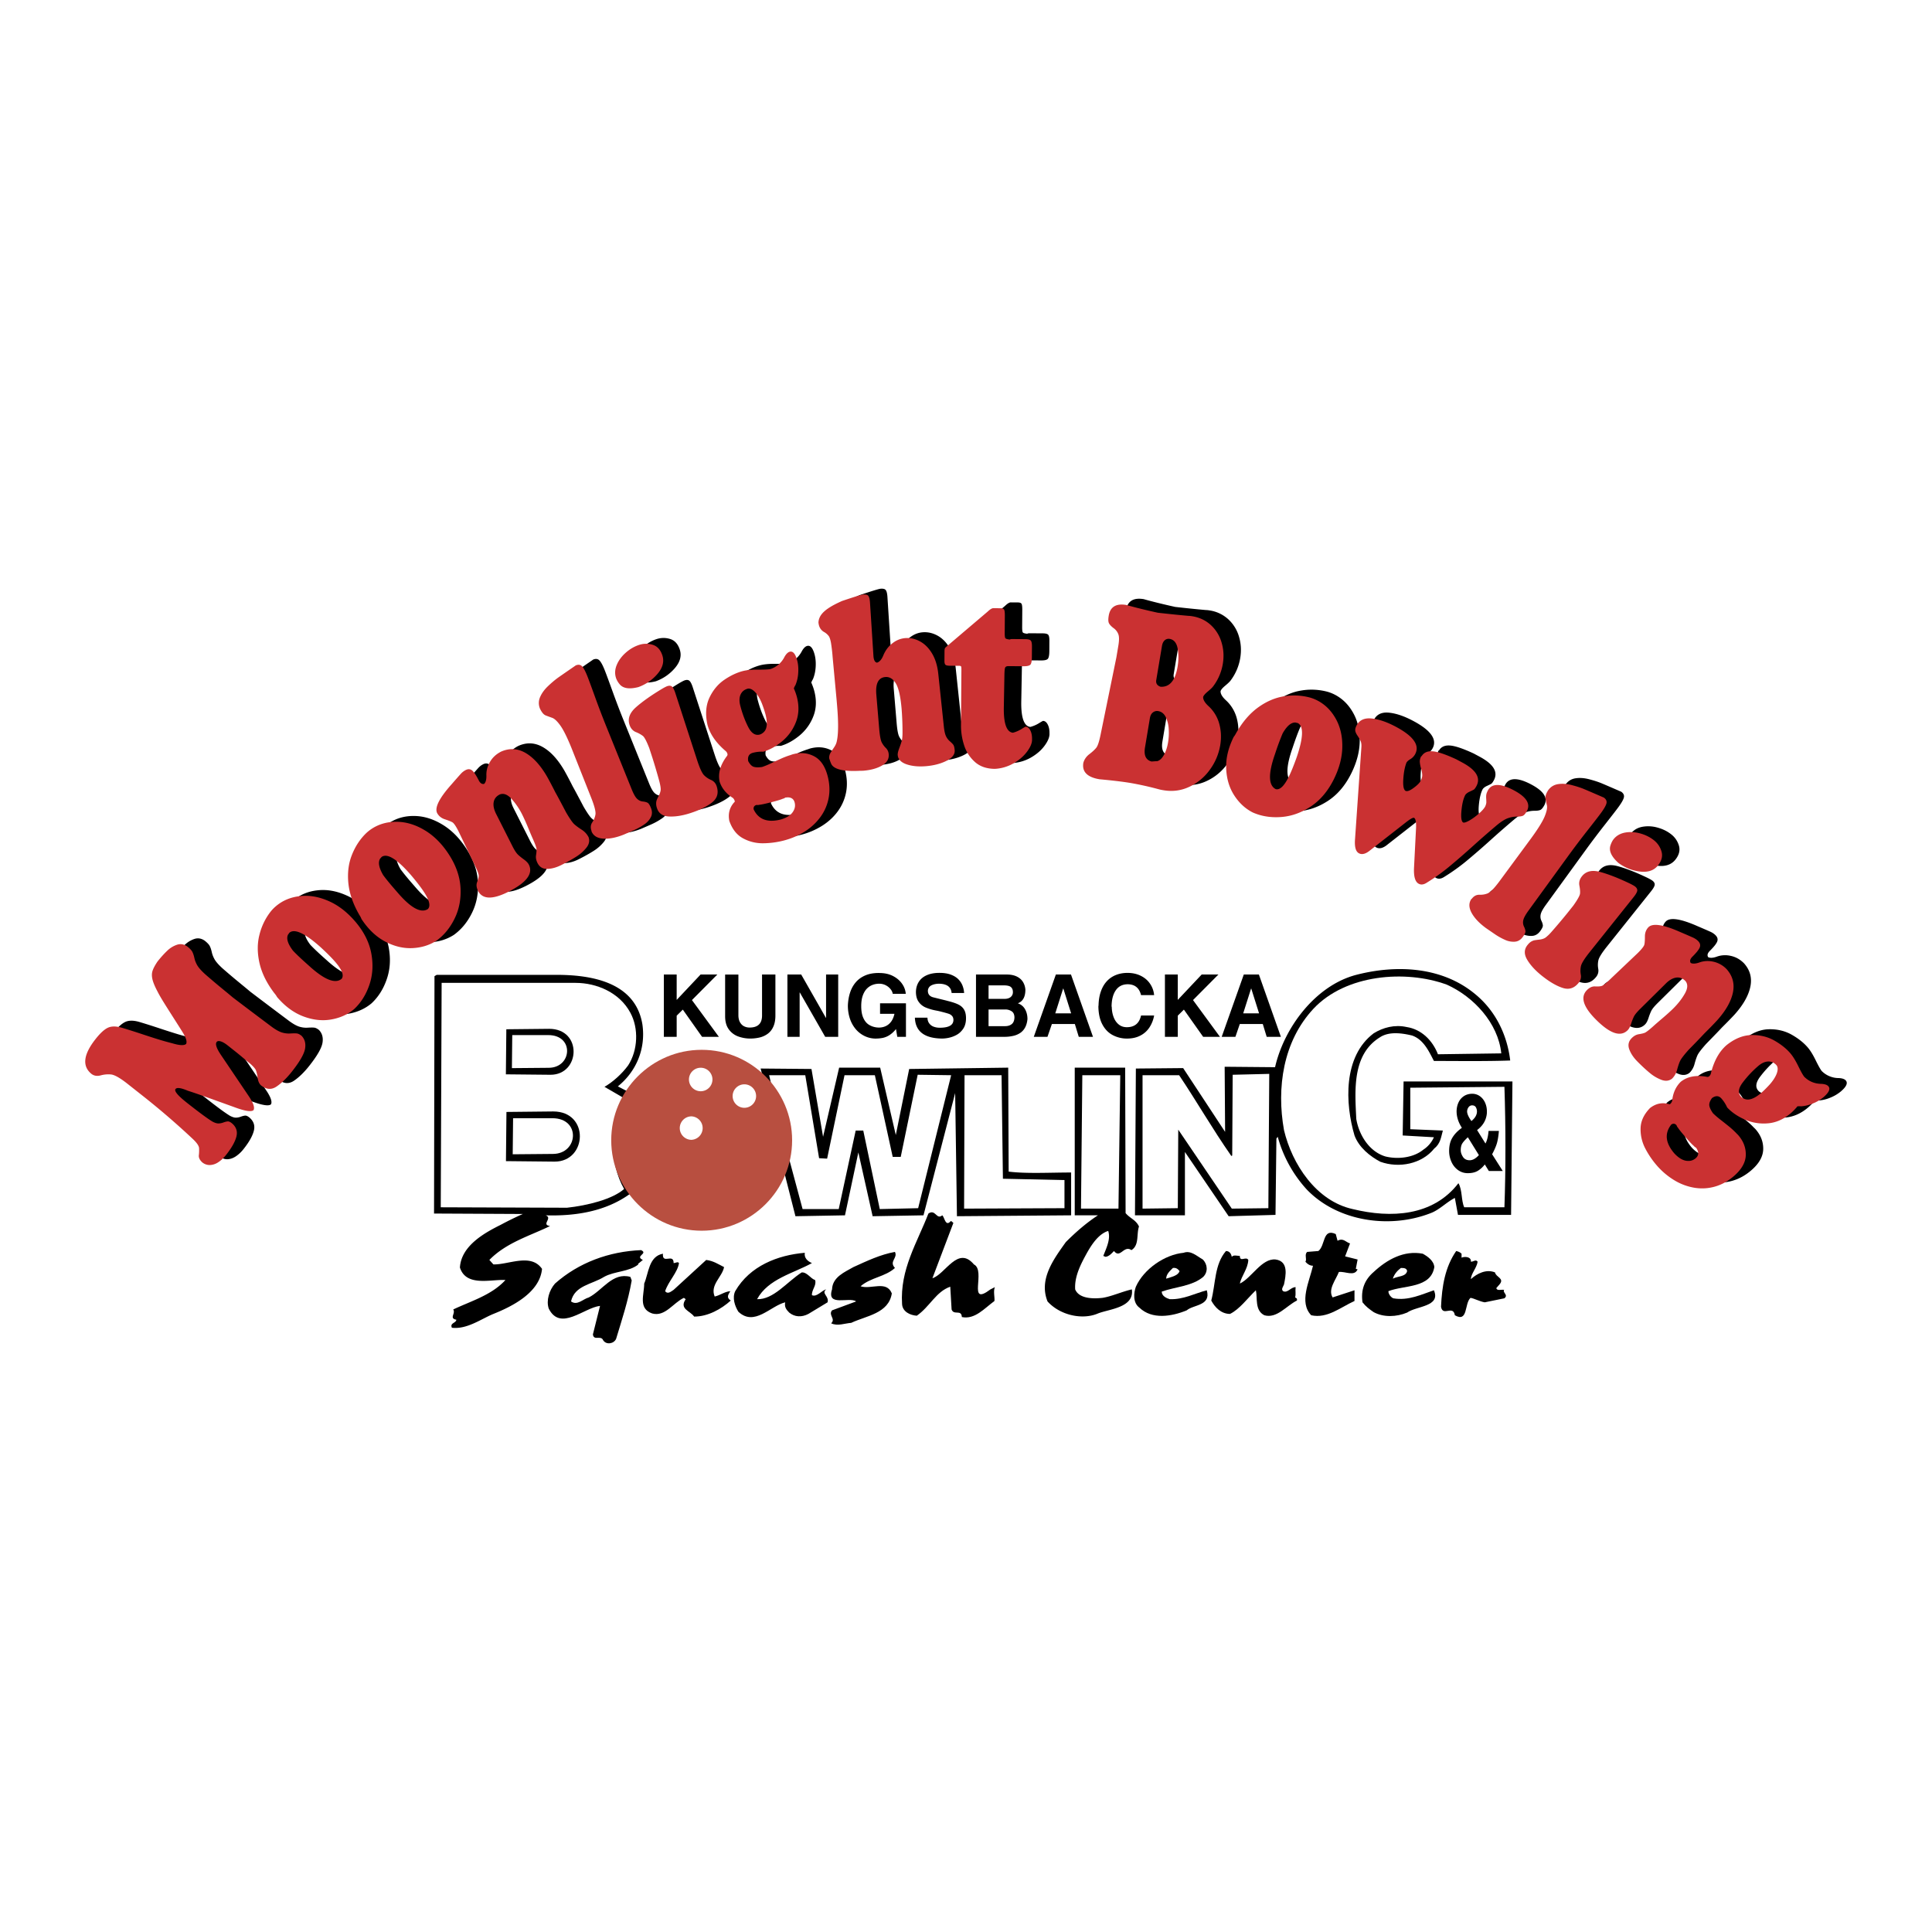 <svg xmlns="http://www.w3.org/2000/svg" width="2500" height="2500" viewBox="0 0 192.756 192.756"><g fill-rule="evenodd" clip-rule="evenodd"><path fill="#fff" d="M0 0h192.756v192.756H0V0z"/><path d="M30.484 92.653c-.204.384-.043.922.484 1.617.357.378.884.875 1.579 1.488 1.545 1.416 2.637 1.855 3.276 1.319.247-.323.057-.858-.569-1.604-.355-.422-.875-.948-1.558-1.575-1.545-1.373-2.571-1.847-3.08-1.419a.363.363 0 0 0-.065.086.364.364 0 0 1-.067.088zm-1.368 5.863c-.769-1.01-1.263-2.016-1.49-3.025-.225-1.008-.225-1.948.002-2.821a6.122 6.122 0 0 1 1.122-2.308c.16-.198.338-.38.533-.544.667-.559 1.461-.89 2.39-.991.928-.106 1.883.059 2.866.495.981.431 1.884 1.136 2.704 2.114.836.996 1.352 2.047 1.549 3.147.197 1.105.13 2.144-.207 3.115-.333.974-.841 1.773-1.517 2.404-.637.534-1.398.881-2.289 1.035-.892.155-1.814.054-2.772-.307-.953-.358-1.829-1-2.626-1.932a2.14 2.14 0 0 0-.265-.382zM39.685 85.058c-.25.355-.158.909.278 1.665.307.42.768.979 1.38 1.674 1.355 1.598 2.383 2.171 3.084 1.72.285-.291.164-.845-.363-1.663-.299-.464-.748-1.05-1.348-1.758-1.361-1.556-2.319-2.155-2.878-1.794a.402.402 0 0 0-.075.078.375.375 0 0 1-.078.078zm-2.093 5.644c-.636-1.098-1-2.157-1.099-3.188-.096-1.027.021-1.96.355-2.798a6.14 6.14 0 0 1 1.403-2.15c.183-.176.383-.334.598-.473.73-.471 1.561-.699 2.494-.683.935.011 1.861.294 2.782.85.919.55 1.726 1.363 2.417 2.436.705 1.093 1.085 2.2 1.143 3.316.057 1.122-.14 2.143-.595 3.064-.453.925-1.057 1.654-1.806 2.196-.698.45-1.498.698-2.401.74-.903.042-1.806-.175-2.711-.652-.9-.475-1.689-1.221-2.364-2.246a2.105 2.105 0 0 0-.216-.412zM56.308 76.883c.252.446.531.978.848 1.606.118.202.474.865 1.068 1.994.363.618.638 1.016.821 1.179.188.166.432.346.735.541.299.192.527.444.681.747.126.349.056.69-.202 1.028a4.064 4.064 0 0 1-1.026.912c-.424.27-.918.546-1.482.831-.489.247-.958.379-1.407.39s-.774-.186-.978-.587c-.139-.274-.188-.538-.146-.788.038-.252.057-.45.047-.601-.01-.146-.13-.484-.366-1.017a45.784 45.784 0 0 1-.454-1.066 20.597 20.597 0 0 0-.6-1.342 6.994 6.994 0 0 0-1.075-1.587c-.41-.444-.804-.588-1.181-.435-.341.172-.542.43-.601.767-.06.342.022.73.245 1.172l1.626 3.22c.203.402.381.674.537.829.157.15.357.314.601.489.245.178.413.351.5.522.45.891-.228 1.792-2.032 2.704-1.588.802-2.6.772-3.035-.089-.16-.317-.192-.608-.095-.868.101-.261.153-.472.161-.636.008-.164-.137-.544-.434-1.137l-1.582-3.301c-.26-.515-.466-.814-.617-.898-.147-.085-.399-.184-.746-.297-.347-.113-.605-.317-.766-.616-.271-.536.201-1.49 1.422-2.858.49-.564.806-.92.947-1.074.141-.154.299-.275.473-.363.245-.124.457-.111.644.038.183.15.401.475.657.982.148.292.33.411.545.357.152-.146.227-.413.223-.8-.023-.479.092-.94.351-1.382a2.6 2.6 0 0 1 1.12-1.038c.831-.365 1.636-.323 2.424.127.787.449 1.503 1.233 2.149 2.345zM58.766 74.073c-.429-1.062-.8-1.812-1.11-2.251-.313-.438-.589-.702-.827-.786a25.056 25.056 0 0 1-.652-.24c-.197-.079-.383-.299-.562-.668a1.457 1.457 0 0 1 .01-1.165c.167-.389.433-.752.799-1.099a9.491 9.491 0 0 1 1.003-.842c.302-.215.889-.619 1.757-1.217.251-.102.453-.077.611.075.156.153.328.467.521.944.124.307.377.99.764 2.06.385 1.066.751 2.03 1.096 2.883l2.593 6.416c.185.459.362.767.526.925.165.159.354.25.565.274.209.021.371.066.481.124.111.057.224.232.34.52.138.341.135.655-.017.938a1.99 1.99 0 0 1-.689.736 6.466 6.466 0 0 1-1.001.551c-.355.157-.685.298-.982.428-.771.311-1.456.446-2.057.411-.601-.039-.992-.278-1.18-.719l-.002-.052c-.119-.318-.095-.605.078-.86.167-.258.273-.521.313-.789.04-.272-.088-.789-.387-1.56l-1.991-5.037zM63.553 67.678a1.983 1.983 0 0 1-.354-.611c-.139-.428-.112-.871.082-1.326.194-.455.497-.857.906-1.214a3.78 3.78 0 0 1 1.317-.764c.458-.148.91-.149 1.364-.009.452.145.772.498.955 1.062.198.606.039 1.218-.479 1.828a4.514 4.514 0 0 1-1.913 1.327c-.907.234-1.533.136-1.878-.293zm2.963 6.382c-.263-.675-.473-1.076-.63-1.21a2.952 2.952 0 0 0-.702-.387c-.31-.127-.523-.372-.64-.729-.199-.614.019-1.202.656-1.761.635-.559 1.486-1.163 2.552-1.806.282-.165.472-.261.569-.292.2-.065.358-.047.47.054.113.105.221.32.327.646l2.175 6.694c.254.781.481 1.275.678 1.482.2.206.436.37.711.486a.978.978 0 0 1 .557.623c.215.662.069 1.195-.44 1.605-.506.41-1.228.769-2.167 1.074-.807.262-1.526.375-2.153.343-.627-.033-1.024-.308-1.193-.83a1.368 1.368 0 0 1-.085-.514c.009-.141.039-.271.092-.382l.15-.316c.108-.194.175-.375.202-.547.031-.169-.013-.477-.124-.918a61.348 61.348 0 0 0-.694-2.358l-.311-.957zM72.314 71.692c-.219-1.021-.148-1.908.207-2.666.359-.755.85-1.346 1.476-1.777.629-.427 1.25-.722 1.868-.88.375-.096.873-.145 1.495-.139.623.005 1.038-.013 1.25-.059.624-.211 1.09-.618 1.4-1.217.167-.292.34-.463.524-.51.323-.083.573.216.749.897.092.361.124.763.096 1.208s-.12.854-.274 1.219c-.097.156-.151.279-.162.371.03.022.055.07.071.133.096.229.173.458.234.695.235.916.198 1.761-.112 2.529a4.674 4.674 0 0 1-1.382 1.9c-.608.498-1.229.838-1.856 1.021a3.49 3.49 0 0 0-1.037.11c-.391.101-.549.377-.472.834.166.312.353.504.555.567.203.062.483.066.839.012.229-.075.513-.191.854-.35.337-.163.668-.315.985-.46.316-.145.614-.258.886-.346a2.12 2.12 0 0 0 .175-.058c.08-.028.143-.049.184-.06.77-.197 1.475-.125 2.115.217.641.343 1.087 1.004 1.339 1.982.193.753.225 1.471.097 2.159-.128.687-.396 1.313-.803 1.882s-.927 1.057-1.565 1.465a7.321 7.321 0 0 1-2.141.918c-.65.167-1.33.257-2.036.265a4.116 4.116 0 0 1-2-.491c-.626-.337-1.084-.921-1.371-1.747-.138-.721.027-1.337.494-1.854.046-.012.061-.066.037-.157a.71.71 0 0 0-.165-.266c-.675-.426-1.119-.971-1.333-1.633-.169-.818.063-1.654.698-2.51.078-.083.105-.17.085-.25a.547.547 0 0 0-.193-.305c-.967-.825-1.569-1.71-1.811-2.649zm5.443-2.076c-.198-.494-.426-.875-.679-1.143-.254-.265-.495-.38-.725-.346-.344.088-.586.281-.724.583-.134.3-.149.667-.037 1.102.195.761.453 1.462.776 2.106.321.645.708.908 1.161.792a.797.797 0 0 0 .296-.152c.434-.293.529-.917.284-1.872-.071-.281-.189-.64-.352-1.07zm1.909 11.559c.548-.166.931-.404 1.152-.714.222-.311.292-.632.204-.973-.104-.408-.414-.574-.929-.497a.641.641 0 0 1-.27.125c-.164.076-.521.184-1.065.325-.668.171-1.085.261-1.254.271a.604.604 0 0 1-.278.017c-.225.058-.324.201-.298.436.479 1.021 1.392 1.356 2.738 1.01zM84.812 64.997a17.048 17.048 0 0 0-.167-1.451c-.06-.311-.129-.531-.215-.654a1.562 1.562 0 0 0-.425-.388c-.366-.191-.569-.518-.608-.983.014-.268.102-.517.264-.749.162-.23.409-.457.746-.681.334-.226.783-.46 1.351-.713 1.221-.41 1.922-.626 2.099-.64.264-.022.437.025.519.141.082.112.135.317.16.614l.348 5.409c.033.391.153.602.358.63.259-.079.473-.335.642-.764a2.87 2.87 0 0 1 .907-1.18c.389-.3.806-.466 1.253-.503.507-.042.999.063 1.477.323.48.259.887.668 1.217 1.224.331.559.537 1.248.617 2.066l.549 5.198c.045.432.114.75.21.959.096.206.225.379.388.518.163.142.281.259.35.355.069.097.114.278.136.539.035.411-.237.763-.813 1.057-.573.291-1.262.471-2.057.538-.743.062-1.392-.002-1.939-.19-.547-.191-.839-.5-.875-.928-.012-.142.039-.368.155-.677.116-.306.198-.555.25-.748.051-.189.076-.466.075-.831a30.723 30.723 0 0 0-.088-2.308c-.106-1.263-.299-2.122-.582-2.582-.28-.457-.63-.669-1.043-.634-.693.059-.994.646-.901 1.754l.286 3.399c.057.685.14 1.133.243 1.346.105.213.246.406.417.576.174.17.271.379.291.628.04.473-.182.849-.669 1.127-.486.284-1.103.454-1.853.517a2.782 2.782 0 0 1-.22.006c-.105.001-.18.003-.231.007-1.615.074-2.542-.168-2.775-.727a5.216 5.216 0 0 1-.189-.526.94.94 0 0 1 .119-.522c.087-.147.202-.325.347-.534a1.76 1.76 0 0 0 .278-.582c.174-.696.188-1.887.046-3.574l-.051-.607-.397-4.255zM97.658 66.22c.002-.167-.01-.274-.033-.311-.023-.042-.094-.062-.215-.062l-.346-.002-.577-.004c-.22-.001-.361-.035-.426-.101-.063-.062-.096-.193-.094-.393l.007-.957c.002-.176.026-.291.072-.339.049-.048.173-.159.37-.325l3.866-3.286c.238-.227.426-.34.561-.339l.707.005c.193.001.316.047.369.133.051.09.076.291.074.605l-.012 1.713c-.002.294.021.471.064.537.045.062.189.107.439.134a.456.456 0 0 1 .232-.047l1.316.009c.293.002.477.052.553.146.078.095.115.291.113.598l-.006 1.055c-.004.384-.055.634-.15.744-.1.109-.322.161-.672.158l-1.281-.009-.234-.001c-.182-.001-.293.051-.336.162-.043.106-.066.388-.07.841l-.059 3.214c-.01 1.55.291 2.362.908 2.427a3.165 3.165 0 0 0 .891-.39c.229-.142.354-.21.377-.21.18.001.334.116.457.343.125.23.188.521.184.864v.172c-.027.343-.207.73-.539 1.162-.332.435-.777.809-1.334 1.127a4.148 4.148 0 0 1-1.832.535c-.84-.006-1.512-.244-2.021-.713a3.734 3.734 0 0 1-1.064-1.688 6.278 6.278 0 0 1-.297-1.892l.038-5.615zM117.666 63.88l-.566 3.389c-.055.327.084.549.418.667.906.06 1.475-.607 1.709-2.003.109-.653.111-1.263.004-1.824-.109-.561-.375-.875-.807-.948a.587.587 0 0 0-.471.132c-.144.118-.24.314-.287.587zm-1.203 7.188l-.49 2.924c-.131.791.09 1.259.664 1.404.26-.022.441-.034.537-.029.252-.058.479-.26.676-.604.199-.348.342-.772.428-1.276.072-.432.092-.88.062-1.341-.031-.461-.131-.859-.301-1.195-.17-.335-.418-.53-.744-.585a.653.653 0 0 0-.531.136c-.159.122-.258.312-.301.566zm-3.342-6.057l.197-1.186c.088-.517.086-.894-.002-1.129a1.335 1.335 0 0 0-.465-.6c-.219-.166-.371-.319-.457-.471-.088-.151-.1-.41-.039-.773.148-.887.732-1.246 1.754-1.075.91.256 1.957.514 3.143.775 1.072.121 2.09.226 3.061.312.098 0 .229.014.395.042a3.522 3.522 0 0 1 1.84.88 3.776 3.776 0 0 1 1.066 1.733c.207.686.248 1.402.123 2.144a5.1 5.1 0 0 1-.957 2.228c-.08.115-.262.288-.535.516-.275.228-.432.413-.469.56-.008.26.164.554.514.882a3.703 3.703 0 0 1 1.09 1.766c.193.688.225 1.41.098 2.168a5.74 5.74 0 0 1-1.023 2.42 5.213 5.213 0 0 1-2.033 1.704 4.247 4.247 0 0 1-2.596.354 4.347 4.347 0 0 1-.547-.117 32.221 32.221 0 0 0-2.717-.604c-.793-.132-1.834-.257-3.127-.374-1.223-.205-1.76-.751-1.609-1.643.096-.344.297-.634.605-.869.309-.238.535-.45.684-.636.145-.183.287-.606.422-1.269l1.584-7.738zM131.01 71.51c-.434-.037-.867.321-1.299 1.078-.209.476-.461 1.155-.754 2.035-.699 1.975-.678 3.152.064 3.53.395.101.814-.283 1.256-1.15.25-.492.531-1.175.842-2.049.66-1.959.695-3.088.104-3.391a.46.46 0 0 0-.105-.026.339.339 0 0 1-.108-.027zm-5.932 1.03c.629-1.102 1.361-1.95 2.203-2.554.838-.6 1.705-.967 2.596-1.101a6.126 6.126 0 0 1 2.564.132c.244.069.48.162.709.278.773.395 1.389.998 1.846 1.812.461.812.682 1.756.664 2.831-.014 1.072-.309 2.178-.889 3.315-.59 1.159-1.355 2.045-2.291 2.656-.941.613-1.924.957-2.949 1.027-1.027.074-1.961-.082-2.805-.457-.74-.376-1.357-.943-1.848-1.703-.492-.76-.758-1.648-.801-2.671-.043-1.018.205-2.075.752-3.173.077-.089.159-.217.249-.392zM142.088 81.403l-3.652 2.854c-.438.364-.811.46-1.121.293-.324-.174-.451-.661-.381-1.463l.631-9.13c.014-.253-.012-.453-.078-.599a3.344 3.344 0 0 0-.301-.525c-.135-.199-.213-.371-.234-.517-.018-.144.029-.323.146-.539.281-.522.785-.748 1.506-.671.721.077 1.533.357 2.439.845 1.705.917 2.338 1.807 1.908 2.671a1.314 1.314 0 0 1-.496.537c-.195.113-.328.232-.395.354-.17.443-.275.999-.316 1.66-.041.666.039 1.052.234 1.158.17.067.43-.03.791-.294.361-.265.594-.493.697-.684.117-.22.176-.422.168-.611a2.55 2.55 0 0 0-.117-.658 2.947 2.947 0 0 1-.125-.638 1.15 1.15 0 0 1 .133-.564l.055-.026c.219-.356.582-.514 1.094-.475.512.039 1.299.304 2.361.798l.605.325c1.377.742 1.846 1.523 1.4 2.348-.102.187-.189.307-.26.348-.074.043-.209.11-.408.202-.203.09-.346.199-.439.326-.189.353-.316.869-.383 1.55-.066.675-.014 1.079.154 1.197.098.053.307-.007.617-.183.314-.175.629-.404.949-.683.322-.278.537-.52.648-.729.07-.162.105-.292.111-.391.004-.101 0-.233-.014-.393-.01-.159-.006-.3.018-.418.02-.114.078-.26.168-.429.404-.693 1.279-.678 2.619.043 1.219.657 1.637 1.337 1.258 2.043-.145.267-.281.425-.412.479-.127.052-.332.081-.604.079-.277 0-.561.051-.857.151s-.645.317-1.049.643a88.31 88.31 0 0 0-2.396 2.087 75.889 75.889 0 0 1-2.521 2.186 19.875 19.875 0 0 1-2.133 1.518c-.309.205-.584.244-.824.114-.35-.189-.504-.709-.467-1.566l.207-4.036c.018-.567-.049-.89-.199-.971-.089-.048-.335.079-.735.384zM154.525 83.023c.674-.927 1.113-1.639 1.32-2.135.205-.498.283-.871.229-1.118a30.517 30.517 0 0 1-.143-.68c-.037-.209.051-.483.27-.831.248-.34.578-.545.992-.608.418-.065.867-.031 1.355.095.488.127.902.262 1.246.404.342.143.996.426 1.963.845.219.16.305.344.26.559-.047.213-.223.526-.525.943-.193.268-.639.844-1.342 1.739a85.188 85.188 0 0 0-1.863 2.458l-4.066 5.598c-.291.4-.459.713-.506.937s-.023.432.066.625c.094.188.141.35.15.474.012.124-.078.313-.26.563-.217.298-.484.462-.805.482a1.995 1.995 0 0 1-.99-.194 6.224 6.224 0 0 1-.996-.557c-.322-.218-.617-.422-.885-.606-.67-.488-1.148-.998-1.439-1.525-.283-.53-.289-.989-.014-1.382a.829.829 0 0 1 .043-.029c.207-.27.463-.402.77-.391.309.007.588-.044.836-.151.252-.11.623-.493 1.117-1.154l3.217-4.361zM162.41 83.78c.084-.258.189-.473.316-.632.281-.352.666-.573 1.152-.662a3.36 3.36 0 0 1 1.512.088c.521.143.975.37 1.363.68.377.3.625.677.758 1.134.127.458.01.918-.359 1.382-.398.498-.996.701-1.791.606a4.505 4.505 0 0 1-2.16-.867c-.695-.628-.959-1.204-.791-1.729zm-3.697 5.987c.42-.592.639-.987.664-1.192.02-.204 0-.472-.062-.799-.064-.329.021-.641.258-.935.402-.505 1.012-.646 1.83-.422.816.223 1.789.601 2.912 1.137.293.144.477.25.557.314.166.131.238.272.215.422-.025.152-.145.36-.359.629l-4.391 5.5c-.514.642-.801 1.104-.865 1.381-.062.28-.068.568-.014.862a.98.98 0 0 1-.215.808c-.434.544-.959.715-1.582.517-.621-.197-1.318-.602-2.088-1.218-.664-.529-1.154-1.067-1.473-1.609-.318-.541-.307-1.024.035-1.453.133-.166.258-.285.383-.354.121-.07.246-.116.369-.134.127-.019.24-.032.346-.048.223-.017.41-.06.568-.132.158-.068.393-.274.699-.61a60.532 60.532 0 0 0 1.586-1.877l.627-.787zM173.057 101.223c-.348.376-.768.806-1.268 1.3-.156.175-.678.717-1.57 1.63-.477.535-.77.919-.869 1.145-.1.23-.197.517-.289.865-.09.344-.26.638-.502.877-.293.227-.639.266-1.039.124a4.112 4.112 0 0 1-1.184-.696 17.593 17.593 0 0 1-1.246-1.154c-.385-.39-.654-.796-.803-1.22-.15-.424-.062-.795.258-1.111.219-.215.455-.343.705-.38.252-.042.445-.085.586-.14.137-.055.422-.272.855-.66.123-.113.414-.366.875-.761.459-.391.826-.718 1.094-.983.49-.485.883-.99 1.18-1.511.295-.526.312-.945.051-1.257-.27-.271-.576-.383-.914-.335-.344.047-.689.245-1.041.593l-2.562 2.537c-.32.316-.525.569-.625.766a5.493 5.493 0 0 0-.279.722c-.096.288-.207.501-.344.636-.709.702-1.775.335-3.197-1.103-1.252-1.264-1.535-2.236-.85-2.915.254-.251.52-.371.799-.357.279.016.494 0 .654-.042.158-.044.477-.298.949-.763l2.654-2.52c.41-.405.631-.693.666-.862.035-.167.051-.437.053-.802 0-.365.115-.674.35-.919.428-.422 1.48-.266 3.156.475.688.293 1.125.484 1.314.571.189.088.354.2.49.34.193.194.246.399.162.623-.086.22-.328.528-.732.928-.232.23-.289.439-.172.628.186.1.461.088.828-.034a2.461 2.461 0 0 1 1.424-.091c.504.107.945.355 1.332.748.602.678.811 1.457.623 2.345-.188.884-.713 1.806-1.572 2.763zM173.994 103.697c.814-.652 1.641-.987 2.477-1.009.836-.018 1.584.157 2.25.523.664.372 1.205.794 1.623 1.275.256.293.521.717.795 1.275.275.559.477.922.611 1.091a2.392 2.392 0 0 0 1.715.706c.336.02.566.098.691.24.219.253.064.611-.467 1.072a3.879 3.879 0 0 1-1.037.626 3.666 3.666 0 0 1-1.213.301c-.184-.017-.318-.01-.404.021-.006.038-.039.081-.088.125a5.096 5.096 0 0 1-.518.521c-.713.62-1.484.965-2.311 1.032a4.685 4.685 0 0 1-2.318-.385c-.717-.321-1.299-.724-1.744-1.203a3.519 3.519 0 0 0-.562-.878c-.264-.304-.582-.322-.957-.048-.205.288-.293.541-.258.75s.156.461.363.756c.17.171.4.373.697.606.295.229.58.456.852.675s.506.434.705.638c.023.027.068.073.131.131.061.059.107.105.135.138.521.599.771 1.262.754 1.988-.02.726-.412 1.422-1.174 2.084-.586.51-1.215.86-1.887 1.054s-1.352.234-2.041.125a5.614 5.614 0 0 1-2.012-.743 7.335 7.335 0 0 1-1.779-1.504 8.611 8.611 0 0 1-1.148-1.701 4.106 4.106 0 0 1-.455-2.008c.02-.711.338-1.382.947-2.008.582-.446 1.207-.574 1.879-.389.031.037.086.025.156-.037a.684.684 0 0 0 .164-.267c.08-.794.367-1.436.865-1.923.654-.518 1.508-.684 2.557-.5.109.032.199.019.26-.036a.547.547 0 0 0 .188-.31c.306-1.233.828-2.168 1.558-2.804zm4.295 3.937c.352-.397.592-.772.719-1.118.123-.346.117-.612-.016-.804-.234-.268-.514-.398-.846-.386-.328.015-.662.166-1.002.461a10.385 10.385 0 0 0-1.535 1.637c-.434.575-.496 1.04-.188 1.393a.783.783 0 0 0 .268.196c.457.257 1.057.062 1.801-.584.219-.191.487-.455.799-.795zm-9.482 6.883c.395.415.779.652 1.156.711.375.06.695-.022.959-.254.318-.276.328-.627.029-1.052a.661.661 0 0 1-.232-.186c-.141-.112-.398-.384-.768-.809-.451-.52-.719-.853-.803-.999a.597.597 0 0 1-.141-.242c-.15-.175-.324-.199-.521-.071-.699.887-.59 1.853.321 2.902zM16.238 108.956l-1.876-1.481c-.688-.531-1.196-.812-1.525-.853a2.838 2.838 0 0 0-1.049.089c-.368.099-.68.044-.934-.155-.938-.774-.795-1.932.423-3.475.454-.574.854-.945 1.206-1.114.346-.169.805-.177 1.371-.02.527.155 1.159.353 1.892.594a79.75 79.75 0 0 0 1.764.569c.436.137.91.27 1.42.4.721.219 1.182.239 1.377.063.105-.211.008-.563-.29-1.067a83.828 83.828 0 0 0-.912-1.449c-.456-.715-.818-1.284-1.081-1.711a13.46 13.46 0 0 1-.544-.951c-.281-.524-.459-.948-.534-1.271-.076-.327-.068-.613.019-.865.085-.25.248-.552.484-.902.323-.41.642-.762.956-1.062a2.556 2.556 0 0 1 1.001-.619c.354-.113.692-.054 1.021.179.259.205.428.384.504.538.078.152.145.357.203.618.057.256.157.502.298.741.143.237.396.521.759.853a65.319 65.319 0 0 0 1.352 1.154l.652.538c.198.16.458.377.776.644a599.295 599.295 0 0 0 3.914 2.95c.388.28.714.459.988.543.271.081.548.116.827.097.281-.016.492-.018.634-.005.143.011.305.09.489.235.324.336.44.767.349 1.295-.092.528-.531 1.289-1.312 2.278-.511.646-1.019 1.141-1.524 1.486-.507.347-1.022.311-1.547-.104-.178-.155-.294-.399-.342-.73a3.877 3.877 0 0 0-.167-.755c-.061-.173-.262-.407-.597-.702a41.232 41.232 0 0 1-.749-.614 36.87 36.87 0 0 0-.748-.614l-.735-.58c-.266-.21-.496-.343-.688-.4-.196-.061-.331-.038-.406.057-.164.208-.013.647.446 1.324l2.752 4.077c.462.682.62 1.15.478 1.401-.225.2-.89.091-1.992-.326l-1.707-.616c-.636-.229-1.183-.424-1.643-.587-.461-.16-.863-.296-1.205-.403-.684-.291-1.094-.351-1.231-.176-.155.195.219.648 1.119 1.359 1.226.968 2.08 1.598 2.564 1.89.233.123.43.188.589.187.158-.001.329-.031.51-.101.185-.065.331-.098.437-.104.108-.002.239.057.399.183.437.367.584.81.454 1.329-.131.52-.472 1.124-1.016 1.812a3.352 3.352 0 0 1-.796.751c-.279.18-.555.271-.831.28a1.165 1.165 0 0 1-.773-.274c-.247-.233-.36-.47-.332-.704.025-.237.036-.471.023-.699-.009-.227-.211-.529-.605-.905a77.18 77.18 0 0 0-4.759-4.12zM145.463 121.208l-.311-1.691c-.801.4-1.559 1.202-2.404 1.514-4.094 1.603-9.303.846-12.375-2.359a12.77 12.77 0 0 1-2.893-5.253l-.133.179-.09 7.611-4.674.134-4.363-6.41v6.321h-4.984l.09-14.646 4.717-.044 4.186 6.365-.045-6.499 5.029.045c.891-3.917 4.006-8.146 8.102-9.214 4.141-1.069 8.592-.757 11.797 1.869 2.047 1.646 3.25 4.051 3.561 6.677-2.449.089-5.387.045-7.611.045-.49-.936-1.023-2.137-2.182-2.538-.936-.222-2.27-.444-3.205.179-2.805 1.735-2.492 5.342-2.359 8.146.268 1.603 1.291 3.25 2.895 3.739 1.246.312 2.803.134 3.783-.668a2.89 2.89 0 0 0 1.068-1.246l-3.117-.178.09-5.387h10.861l-.135 13.31h-5.298v-.001z"/><path d="M146.086 120.451c-.311-.668-.178-1.735-.578-2.403-2.537 3.294-6.721 3.517-10.549 2.582-3.65-.802-6.055-4.496-6.855-7.879-.756-4.229-.09-8.858 2.938-12.107 3.205-3.428 9.17-3.917 13.311-2.404 2.67 1.202 5.119 3.828 5.43 6.855l-6.32.089c-.535-1.38-1.648-2.493-3.117-2.716-1.201-.267-2.357.045-3.293.624-3.072 2.314-2.85 7.032-1.914 10.193.445 1.202 1.559 2.092 2.582 2.626 1.869.668 4.139.223 5.385-1.335.625-.49.668-1.158.848-1.781l-3.25-.133v-4.14l9.393-.09c.133 3.918.133 8.324 0 12.019h-4.011z" fill="#fff"/><path d="M148.135 129.933c-.535-.089-1.068-.4-1.424-.445-.625.579-.223 2.493-1.559 1.736-.178-1.068-1.201.178-1.381-.846.09-2.048.402-3.962 1.514-5.564.178.045.355.09.535.268v.4c.266-.134.979-.134.934.4.268 0 .49-.267.668 0-.088.623-.668 1.202-.668 1.736.623-.578 1.559-1.023 2.404-.668.09.49.979.579.445 1.202l-.312.356c.045.312.49.133.758.178l.045-.045c-.268.312.445.534 0 .891l-1.959.401zM138.52 128.82c0 .312.268.623.49.712 1.514.268 2.848-.4 4.051-.802.711 1.647-1.736 1.559-2.672 2.226-1.068.445-2.357.49-3.338-.044-.445-.312-.758-.534-1.113-.979-.178-1.202.178-2.225 1.113-3.026 1.336-1.247 3.027-2.182 4.896-1.825.49.267 1.113.712 1.156 1.335-.355 2.136-2.98 1.779-4.583 2.403z"/><path d="M138.965 127.573c.133-.445.445-.801.801-1.068.268 0 .578 0 .623.312-.133.579-.934.49-1.424.756z" fill="#fff"/><path d="M135.27 126.595c.045 0 .09.044.178.044-.311.757-1.246.179-1.869.268-.311.802-1.111 1.735-.623 2.537l2.182-.713v1.069c-1.381.623-2.715 1.779-4.318 1.424-1.246-1.291-.178-3.383.178-4.94-.311 0-.578-.179-.756-.401.178-.267-.133-.712.178-.979l1.113-.09c.713-.533.4-2.314 1.736-1.691l.178.668c.578-.312.801.134 1.246.267l-.49 1.291 1.246.312-.179.934zM129.395 129.755c-1.068.534-2.004 1.824-3.25 1.469-.979-.49-.668-1.736-.846-2.493-.801.757-1.646 1.915-2.582 2.359-.889 0-1.514-.667-1.869-1.335.445-1.691.312-3.605 1.469-4.941.4 0 .535.356.58.579.178-.223.533-.09.801-.09 0 .668.623 0 .846.401-.045.891-.668 1.559-.846 2.359 1.156-.534 2.18-2.537 3.561-2.404 1.336.179 1.023 1.604.846 2.493-.09.223-.311.489-.09.668.445.223.758-.401 1.248-.401-.045.445.043.624-.045 1.024.087.089.221.044.177.312z"/><path d="M126.545 120.541l-3.648.044-5.342-7.879-.045 7.835-3.518.044v-13.31h3.65c1.736 2.582 3.338 5.387 5.209 8.058l.088-.045.045-8.058 3.65-.089-.089 13.4z" fill="#fff"/><path d="M115.906 128.864c0 .445.49.668.803.757 1.379.045 2.492-.578 3.693-.891.445 1.559-1.336 1.425-2.002 2.003-1.514.624-3.473.936-4.719-.266-.668-.49-.58-1.47-.355-2.093.801-1.78 2.893-3.205 4.762-3.384.713-.267 1.291.312 1.914.668.49.49.535 1.247.045 1.736-1.113.936-2.76.981-4.141 1.47z"/><path d="M116.352 127.573c0-.445.357-.756.668-1.068.312-.044.49.09.668.312-.178.49-.846.579-1.336.756z" fill="#fff"/><path d="M107.227 121.253v-14.734h5.031l.043 14.512c.445.534 1.025.668 1.336 1.335-.268.802.045 1.87-.756 2.359-.758-.534-1.113.891-1.736.089-.268.268-.49.534-.846.579l-.223-.09c.311-.8.756-1.69.49-2.492-1.025.312-1.736 1.514-2.139 2.226-.533.979-1.246 2.271-1.156 3.605.4.979 1.914.936 2.715.846.891-.133 1.959-.623 2.938-.846.268 1.826-2.27 1.959-3.383 2.404-1.557.667-3.783.178-5.029-1.202-.891-2.226.623-4.229 1.824-5.92 1.025-1.024 2.049-1.915 3.205-2.671h-2.314zm-.356 0l-11.396.089-.178-12.285-3.16 12.196-5.074.089-1.425-6.365-1.334 6.276-4.942.089-1.202-4.719c-1.202 3.116-4.585 5.787-7.79 5.876-2.849.089-5.653-.935-7.523-3.383-2.404 1.736-5.386 2.226-8.413 2.137.757.267-.489.935.445 1.068-2.002.979-4.362 1.646-6.054 3.383l.401.445c1.513.044 3.739-1.158 4.852.445-.222 2.403-3.072 3.783-4.852 4.495-1.203.489-2.626 1.558-4.14 1.38-.223-.489.4-.445.445-.801-.757-.134-.045-.623-.312-1.023 1.78-.846 3.828-1.425 5.208-2.938-1.424-.09-3.918.711-4.541-1.247.133-2.226 2.582-3.517 4.095-4.273a32.924 32.924 0 0 1 2.181-1.068l-8.858-.044.045-23.682.222-.133h11.93c3.294 0 7.879.623 8.591 4.94.356 2.448-.623 4.718-2.449 6.188l1.202.623c1.558-2.226 3.873-3.562 6.41-3.784.445-.044.89 0 1.335-.044 1.959.312 4.096 1.157 5.564 2.448l-.267-1.024 5.074.045 1.157 6.766 1.603-6.899h4.095l1.558 6.722 1.335-6.588 9.881-.134.045 10.372c1.781.223 4.141.089 6.232.089v4.273h.004z"/><path fill="#fff" d="M107.85 120.585l.134-13.31h3.784l-.178 13.31h-3.74zM106.203 120.541l-10.015.044.044-13.31h3.694l.135 10.328 6.142.133v2.805z"/><path d="M99.215 129.8c-1.023.756-1.959 1.869-3.25 1.602-.044-.801-.801-.133-1.024-.756l-.133-2.271c-1.425.489-2.048 2.003-3.339 2.894-.667-.045-1.425-.401-1.469-1.157-.223-3.473 1.513-6.144 2.626-9.036.712-.49.802.667 1.38.178.223.133.312 1.201.846.578.134 0 .178.134.267.178l-2.092 5.521c1.291-.401 2.537-3.294 4.139-1.38 1.248.623-.711 4.273 1.648 2.492l.445-.223c-.179.4.001 1.023-.044 1.38z"/><path d="M91.603 120.541l-3.828.089-1.647-7.835h-.756l-1.692 7.835h-3.605l-1.291-4.809-.312-.178c.935-2.849-.089-5.741-1.514-7.434l-.222-.935h3.606l1.379 8.279.801.045 1.736-8.324h3.026l1.781 8.146h.801l1.691-8.191 3.339.045-3.293 13.267z" fill="#fff"/><path d="M89.289 126.505c-.979.891-2.404.936-3.428 1.825 1.023.356 2.582-.622 3.116.713-.312 2.003-2.538 2.226-4.051 2.938-.623.044-1.38.356-2.003.044.49-.445-.311-.801.089-1.291l2.404-.89c-.667-.489-2.982.579-2.404-1.202.045-1.246 1.292-1.735 2.137-2.226 1.379-.623 2.671-1.246 4.14-1.513.311.623-.624.935 0 1.602zM80.653 131.09c-.668.356-1.38.312-1.914-.134-.312-.311-.49-.578-.401-1.023-1.469.356-3.071 2.448-4.674.935-.356-.578-.623-1.38-.312-2.047 1.469-2.537 4.273-3.606 6.944-3.829-.089.49.267.847.712 1.024-1.825 1.024-4.362 1.558-5.475 3.605 1.647.045 2.938-1.691 4.452-2.671.534-.044.891.623 1.335.758.178.533-.356.979-.312 1.513.49.223.98-.49 1.425-.579-.535.401.312.668.133 1.291l-1.913 1.157zM69.257 131.357c-.4-.579-1.514-.757-.846-1.736l-.179-.134c-1.068.49-1.869 1.914-3.16 1.559-1.424-.49-.801-1.87-.801-2.982.445-1.023.445-2.716 1.87-2.982-.089 1.112 1.068-.09 1.068.935.223 0 .401-.178.534 0-.133.935-1.068 1.825-1.38 2.805.267.355.624 0 .846-.134l3.25-2.982c.712.089 1.158.4 1.781.712-.178.979-1.425 1.78-.935 2.938.578-.134.979-.49 1.558-.534-.178.312-.445.623.044.935-.935.844-2.27 1.6-3.65 1.6zM64.138 125.704l-.489.4.044.045c-.935.757-2.403.668-3.427 1.246-1.202.757-2.938.846-3.294 2.448.624.445 1.158-.223 1.78-.4 1.381-.713 2.36-2.537 4.141-2.048l.133.355c-.356 2.049-.979 3.918-1.558 5.832-.222.49-.979.623-1.291.133-.223-.533-.935.09-1.023-.578l.712-2.849c-1.603.179-3.961 2.582-5.119.267-.267-.801.044-1.825.623-2.492 2.359-2.093 5.386-3.205 8.591-3.339.756.357-.669.579.177.98z"/><path d="M60.31 108.433l1.914 1.113c-1.424 2.582-1.424 6.543.044 9.08-1.157 1.024-3.65 1.647-5.697 1.87l-12.597-.045.088-22.39h13.354c2.137 0 4.407.979 5.476 2.982.846 1.558.756 3.739-.223 5.253-.623.846-1.513 1.647-2.359 2.137z" fill="#fff"/><path d="M54.924 107.23l-4.452-.044.045-4.496 4.273-.044c3.339 0 3.116 4.584.134 4.584zM55.338 115.895l-4.859-.049.049-4.907 4.665-.049c3.643 0 3.4 5.005.145 5.005z"/><path d="M54.738 106.535l-3.665.032.035-3.296h3.595c2.617 0 2.373 3.264.035 3.264zM55.153 115.128l-4 .035.038-3.598h3.924c2.857 0 2.59 3.563.038 3.563z" fill="#fff"/><path d="M66.233 103.445v-6.217h1.279v2.533l2.386-2.533h1.67l-2.533 2.55 2.688 3.667h-1.678l-1.921-2.716-.612.606v2.109h-1.279v.001zm6.113-2.058v-4.158h1.324v4.038c0 .301.055.546.165.734.111.188.25.321.419.4.168.08.344.118.53.118.83 0 1.245-.4 1.245-1.203v-4.088h1.333v4.088c0 .434-.067.802-.203 1.103a1.746 1.746 0 0 1-.552.712 2.23 2.23 0 0 1-.801.375 4.095 4.095 0 0 1-.98.111 3.524 3.524 0 0 1-1.209-.223 1.983 1.983 0 0 1-.914-.709c-.238-.331-.357-.763-.357-1.298zm6.214 2.058v-6.217h1.376l2.464 4.323h.017v-4.323h1.21v6.217H82.33l-2.533-4.427h-.017v4.427h-1.22zm6.033-3.138c.02-.454.091-.872.214-1.259.123-.386.307-.726.553-1.022s.562-.53.947-.698c.383-.169.838-.254 1.363-.254l.106.002c.048.003.085.005.111.005.47.016.889.124 1.261.325.372.203.661.46.872.774a2 2 0 0 1 .349.975h-1.297a.996.996 0 0 0-.188-.425 1.443 1.443 0 0 0-.475-.41 1.397 1.397 0 0 0-.71-.174c-.196 0-.395.032-.595.101a1.556 1.556 0 0 0-.574.351c-.18.167-.325.398-.438.695-.111.297-.167.66-.167 1.092 0 .472.068.859.203 1.162.134.304.315.528.541.677.226.147.485.24.778.28.105.011.182.017.234.017.251 0 .482-.049.694-.148.21-.099.391-.251.541-.455.148-.205.256-.461.323-.77h-1.436V100.1h2.584v3.347h-.864l-.13-.78a2.716 2.716 0 0 1-.646.603 1.98 1.98 0 0 1-.669.28 3.794 3.794 0 0 1-.771.069 2.542 2.542 0 0 1-1.016-.24 2.685 2.685 0 0 1-.875-.655 3.148 3.148 0 0 1-.604-1.045 4.105 4.105 0 0 1-.219-1.372zm6.686 1.227h1.253c.006.23.066.422.179.572a.95.95 0 0 0 .444.328c.182.068.383.103.604.103.896 0 1.352-.254 1.365-.763 0-.177-.046-.315-.139-.414a.783.783 0 0 0-.327-.214 10.242 10.242 0 0 0-.656-.185 6.914 6.914 0 0 0-.598-.137 5.012 5.012 0 0 1-1.062-.312 1.61 1.61 0 0 1-.694-.569c-.177-.252-.265-.585-.265-.995.01-.381.107-.712.29-.997.183-.285.448-.505.797-.657.347-.154.767-.23 1.256-.23.454 0 .84.06 1.157.183.316.121.568.281.753.477.188.198.323.412.408.646.085.232.133.465.145.699h-1.245c-.057-.616-.489-.924-1.296-.924-.297.01-.546.068-.747.178a.618.618 0 0 0-.326.531c0 .325.165.539.495.639l.882.219c.274.066.476.117.604.153.453.111.807.23 1.062.357s.446.299.572.515c.125.215.189.497.189.848 0 .429-.095.783-.286 1.061s-.42.486-.695.626a2.818 2.818 0 0 1-.776.276 3.389 3.389 0 0 1-.62.069c-1.769-.018-2.676-.713-2.723-2.083zm8.897 1.911h-2.801v-6.217h3.061c.395 0 .729.066 1.002.197.271.132.477.31.619.537.141.227.223.483.246.771 0 .724-.25 1.18-.752 1.365.32.114.561.314.721.598.16.284.238.609.238.977-.029.31-.102.577-.215.803-.115.225-.27.407-.463.55a2.021 2.021 0 0 1-.709.315 3.915 3.915 0 0 1-.947.104zm-1.547-5.135v1.349h1.582c.266 0 .475-.061.623-.184a.606.606 0 0 0 .223-.493c0-.219-.064-.385-.195-.501-.127-.114-.371-.171-.729-.171h-1.504zm0 4.07h1.652c.266 0 .484-.066.654-.199.17-.132.262-.349.277-.646 0-.303-.092-.516-.277-.637a1.13 1.13 0 0 0-.639-.184h-1.668v1.666h.001zm4.512 1.065l2.203-6.217h1.508l2.195 6.217h-1.418l-.391-1.278h-2.291l-.441 1.278h-1.365zm2.929-4.814l-.785 2.471h1.582l-.777-2.471h-.02zm3.534 1.589c.018-.492.098-.936.238-1.325.141-.393.334-.723.58-.991.248-.271.545-.477.891-.619.35-.143.736-.216 1.162-.22.504 0 .949.096 1.34.29.391.193.701.459.928.796.23.339.365.715.404 1.129h-1.305c-.174-.708-.611-1.068-1.314-1.081-.52 0-.92.196-1.195.588-.279.393-.422.936-.43 1.631.012.014.018.03.018.054.008.354.066.685.18.99.113.305.279.552.504.74s.498.282.82.282c.773 0 1.246-.389 1.418-1.167h1.305a3.187 3.187 0 0 1-.461 1.179 2.361 2.361 0 0 1-.895.815c-.373.199-.811.302-1.316.307a3.024 3.024 0 0 1-1.473-.353c-.434-.234-.777-.593-1.029-1.075-.252-.481-.379-1.078-.387-1.788a.887.887 0 0 0 .017-.182zm6.621 3.225v-6.217h1.281v2.533l2.387-2.533h1.668l-2.533 2.55 2.688 3.667h-1.676l-1.922-2.716-.611.606v2.109h-1.282v.001zm5.664 0l2.205-6.217h1.506l2.195 6.217h-1.416l-.391-1.278h-2.293l-.439 1.278h-1.367zm2.931-4.814l-.785 2.471h1.582l-.779-2.471h-.018zM144.58 114.838c0-.299.035-.575.107-.831.07-.254.201-.506.389-.754.189-.248.447-.494.777-.73-.354-.542-.529-1.096-.529-1.66.008-.32.07-.609.191-.87.121-.262.299-.471.529-.626s.506-.236.824-.243c.289 0 .545.079.771.237.225.158.398.372.523.641.123.27.186.564.186.881 0 .106-.004.186-.008.235-.07.655-.393 1.195-.969 1.628l.834 1.341c.16-.284.262-.703.309-1.253h1.031c-.047.558-.121.99-.219 1.297-.1.308-.252.651-.457 1.029l1.064 1.673h-1.389l-.406-.656a2.491 2.491 0 0 1-.693.633c-.262.159-.596.237-.998.237a1.63 1.63 0 0 1-.982-.311 2.016 2.016 0 0 1-.656-.824 2.63 2.63 0 0 1-.229-1.074zm2.225-2.991c.355-.289.539-.598.551-.923a.833.833 0 0 0-.115-.462c-.076-.12-.199-.181-.371-.181a.43.43 0 0 0-.35.184.717.717 0 0 0-.146.459c.019.247.163.555.431.923zm.744 3.398l-1.1-1.779c-.279.257-.467.468-.566.634-.098.165-.145.387-.145.661 0 .211.072.431.219.658.146.227.371.339.674.339.299 0 .605-.171.918-.513z"/><path d="M70.006 104.741c4.97 0 9.024 4.054 9.024 9.024s-4.054 9.024-9.024 9.024-9.024-4.054-9.024-9.024 4.054-9.024 9.024-9.024z" fill="#b84f40"/><path d="M68.991 111.379a1.172 1.172 0 0 1 0 2.341c-.644 0-1.17-.525-1.17-1.17 0-.646.526-1.171 1.17-1.171zM69.908 106.529a1.172 1.172 0 1 1-1.171 1.171c0-.645.526-1.171 1.171-1.171zM74.265 108.183c.645 0 1.171.526 1.171 1.171s-.526 1.171-1.171 1.171-1.17-.526-1.17-1.171.526-1.171 1.17-1.171z" fill="#fff"/><path d="M28.746 93.232c-.204.385-.043.922.485 1.617.357.378.883.875 1.578 1.488 1.546 1.416 2.637 1.854 3.276 1.319.247-.324.057-.858-.569-1.604-.354-.423-.874-.948-1.558-1.575-1.545-1.374-2.57-1.847-3.08-1.42a.362.362 0 0 0-.064.087.367.367 0 0 1-.068.088zm-1.37 5.863c-.769-1.01-1.263-2.015-1.49-3.024-.224-1.008-.224-1.948.002-2.821a6.12 6.12 0 0 1 1.122-2.309c.16-.198.338-.379.534-.543.666-.56 1.46-.89 2.389-.991.928-.107 1.883.059 2.866.494.982.431 1.884 1.136 2.705 2.113.835.997 1.352 2.047 1.548 3.147.197 1.104.13 2.144-.206 3.115-.334.974-.841 1.773-1.517 2.404-.636.534-1.398.88-2.29 1.034-.891.156-1.813.054-2.771-.306-.953-.359-1.829-1-2.626-1.934a2.151 2.151 0 0 0-.266-.379zM37.946 85.637c-.25.356-.158.91.279 1.665.306.42.767.979 1.379 1.675 1.356 1.598 2.384 2.171 3.084 1.719.285-.291.164-.845-.364-1.663-.298-.464-.748-1.05-1.348-1.758-1.36-1.556-2.319-2.154-2.878-1.794a.402.402 0 0 0-.075.078.331.331 0 0 1-.077.078zm-2.093 5.645c-.636-1.098-1-2.158-1.099-3.188-.097-1.027.021-1.96.355-2.797.331-.842.8-1.558 1.402-2.15.184-.176.383-.334.598-.473.731-.47 1.562-.699 2.495-.683.935.011 1.861.294 2.782.85.919.551 1.727 1.363 2.417 2.436.705 1.093 1.085 2.2 1.143 3.317.057 1.121-.14 2.143-.596 3.064-.453.925-1.056 1.654-1.806 2.196-.698.45-1.498.698-2.401.74-.904.042-1.806-.174-2.711-.651-.9-.475-1.689-1.222-2.364-2.247a1.994 1.994 0 0 0-.215-.414zM54.569 77.463c.252.446.531.978.848 1.606.119.201.474.865 1.068 1.994.363.619.638 1.016.822 1.18.188.166.431.346.735.54.299.192.527.444.681.747.125.349.056.691-.202 1.027a4.05 4.05 0 0 1-1.026.913c-.424.269-.918.546-1.482.83-.489.247-.958.379-1.407.391-.449.011-.775-.186-.978-.587-.139-.274-.188-.538-.145-.788.037-.253.056-.45.047-.602-.01-.146-.13-.484-.365-1.016-.07-.152-.222-.507-.454-1.067a20.525 20.525 0 0 0-.601-1.342 7.016 7.016 0 0 0-1.075-1.587c-.41-.444-.803-.589-1.181-.435-.341.172-.541.429-.6.766-.06.341.022.731.245 1.172l1.627 3.22c.203.402.381.673.537.829.157.15.357.314.601.489.245.179.413.351.5.522.45.891-.228 1.792-2.033 2.704-1.587.802-2.6.772-3.035-.089-.16-.318-.193-.608-.095-.868.101-.262.153-.472.161-.636.009-.165-.137-.545-.433-1.138l-1.583-3.301c-.26-.515-.466-.814-.616-.898-.147-.085-.399-.183-.746-.297-.348-.113-.605-.317-.767-.616-.271-.537.202-1.49 1.422-2.858.49-.564.806-.92.947-1.074.142-.155.299-.275.474-.364.245-.124.457-.111.644.038.183.149.401.475.657.981.148.293.329.412.545.358.152-.146.227-.413.223-.799-.023-.48.092-.94.35-1.382.257-.446.629-.79 1.12-1.039.831-.364 1.637-.323 2.425.127.783.453 1.499 1.237 2.145 2.349zM57.027 74.653c-.429-1.062-.8-1.812-1.11-2.25-.313-.438-.588-.702-.827-.786a24.904 24.904 0 0 1-.651-.24c-.198-.08-.384-.299-.562-.668a1.455 1.455 0 0 1 .01-1.164c.167-.389.433-.752.799-1.099s.701-.627 1.003-.843c.303-.215.889-.619 1.757-1.217.251-.102.453-.077.611.076.156.153.328.467.521.945.124.307.377.99.764 2.06a84.02 84.02 0 0 0 1.097 2.883l2.592 6.415c.186.459.362.768.527.926s.354.25.565.274c.209.021.371.066.481.123.111.057.224.232.34.52.138.342.135.655-.018.938-.15.286-.378.532-.688.736a6.334 6.334 0 0 1-1.001.55c-.355.157-.685.298-.982.428-.771.312-1.455.447-2.057.412-.6-.04-.992-.278-1.18-.719l-.001-.052c-.119-.318-.095-.605.078-.86.169-.257.273-.521.314-.789.04-.271-.088-.789-.386-1.559l-1.996-5.04zM61.814 68.258a1.998 1.998 0 0 1-.354-.612c-.139-.428-.112-.871.082-1.326.194-.455.497-.857.906-1.215.406-.355.845-.61 1.318-.763.457-.149.91-.149 1.364-.008.452.145.772.497.956 1.061.197.607.038 1.218-.479 1.829a4.523 4.523 0 0 1-1.913 1.327c-.908.233-1.534.136-1.88-.293zm2.963 6.381c-.264-.676-.473-1.076-.63-1.21a2.967 2.967 0 0 0-.702-.387c-.31-.127-.522-.372-.639-.729-.2-.614.018-1.201.656-1.761.635-.558 1.486-1.162 2.552-1.805.282-.166.472-.261.569-.293.2-.065.358-.047.47.054.113.105.221.319.328.646l2.174 6.694c.254.781.481 1.275.678 1.482.2.206.437.37.712.487.272.118.46.328.557.623.215.662.069 1.195-.44 1.605-.505.409-1.228.769-2.166 1.073-.807.263-1.526.375-2.153.343-.628-.033-1.024-.308-1.194-.83a1.344 1.344 0 0 1-.084-.515c.008-.14.038-.27.091-.381.054-.117.106-.219.15-.315a1.65 1.65 0 0 0 .202-.547c.03-.169-.013-.477-.125-.918a60.235 60.235 0 0 0-.694-2.359l-.312-.957zM70.575 72.272c-.218-1.021-.148-1.908.207-2.667.359-.755.85-1.345 1.476-1.776.629-.427 1.249-.722 1.867-.88.376-.097.874-.144 1.496-.139.623.005 1.038-.013 1.25-.059a2.388 2.388 0 0 0 1.399-1.217c.167-.292.341-.463.524-.511.323-.083.574.216.749.897.093.361.125.762.096 1.208a3.696 3.696 0 0 1-.274 1.219c-.097.156-.152.279-.163.371.03.022.055.07.072.134.096.229.173.458.235.695.234.915.197 1.76-.112 2.528a4.667 4.667 0 0 1-1.382 1.9c-.608.498-1.229.839-1.856 1.021a3.497 3.497 0 0 0-1.038.11c-.391.1-.549.377-.472.834.167.312.354.505.555.567.203.062.483.066.839.013a8 8 0 0 0 .854-.351c.337-.162.667-.314.984-.459a8.13 8.13 0 0 1 .887-.346c.035-.009.095-.028.174-.058.08-.028.143-.049.184-.06.769-.198 1.474-.125 2.115.217.641.342 1.087 1.004 1.338 1.982.193.752.226 1.471.098 2.158a4.658 4.658 0 0 1-.803 1.882 5.615 5.615 0 0 1-1.565 1.466c-.64.41-1.351.714-2.141.917a8.53 8.53 0 0 1-2.035.265 4.088 4.088 0 0 1-1.999-.492c-.627-.337-1.084-.921-1.371-1.746-.138-.721.027-1.337.493-1.854.047-.012.061-.066.038-.157a.72.72 0 0 0-.165-.267c-.675-.426-1.119-.971-1.333-1.634-.169-.817.063-1.654.697-2.509.078-.084.105-.171.085-.25a.545.545 0 0 0-.194-.305c-.965-.824-1.568-1.708-1.809-2.647zm5.444-2.077c-.198-.494-.426-.875-.679-1.143-.254-.264-.495-.38-.725-.346-.345.089-.586.282-.724.583-.134.301-.148.667-.036 1.103.194.76.453 1.462.776 2.105.321.645.708.908 1.161.792a.804.804 0 0 0 .296-.152c.434-.293.529-.916.284-1.871-.073-.282-.19-.64-.353-1.071zm1.908 11.56c.548-.166.931-.404 1.152-.714.222-.311.292-.632.204-.973-.104-.408-.414-.573-.928-.496a.666.666 0 0 1-.27.124c-.163.077-.521.185-1.066.325-.667.171-1.085.262-1.253.271a.606.606 0 0 1-.279.016c-.225.057-.325.202-.298.436.479 1.021 1.392 1.357 2.738 1.011zM83.073 65.577a17.134 17.134 0 0 0-.167-1.452c-.06-.311-.129-.531-.215-.655a1.546 1.546 0 0 0-.425-.387c-.367-.191-.569-.519-.608-.983.014-.269.102-.517.264-.749.162-.23.408-.457.746-.682.334-.225.783-.46 1.35-.712 1.222-.41 1.922-.625 2.099-.64.264-.022.438.025.52.141.081.112.136.317.16.614l.349 5.409c.033.391.153.603.358.631.259-.08.473-.335.642-.764.213-.49.514-.884.907-1.18a2.344 2.344 0 0 1 1.253-.503c.507-.042.999.063 1.477.324.48.259.887.668 1.217 1.223.331.559.537 1.248.618 2.065l.548 5.199c.045.432.114.75.21.959.096.206.225.379.388.518.163.143.282.259.35.356.068.097.114.277.135.539.035.411-.238.762-.813 1.057-.573.29-1.262.471-2.057.538-.744.062-1.392-.002-1.939-.19-.548-.192-.84-.5-.875-.927-.012-.143.038-.369.154-.678.116-.306.198-.554.251-.747.051-.189.076-.466.075-.831a30.672 30.672 0 0 0-.088-2.307c-.106-1.263-.299-2.122-.582-2.582-.28-.457-.63-.669-1.044-.634-.693.058-.993.646-.9 1.753l.286 3.399c.057.685.141 1.133.242 1.347.106.212.246.406.417.576.174.169.27.379.291.628.04.473-.183.849-.669 1.127-.487.283-1.104.454-1.853.517a2.812 2.812 0 0 1-.221.006c-.105 0-.181.002-.231.007-1.615.074-2.542-.169-2.775-.727a5.418 5.418 0 0 1-.189-.526.922.922 0 0 1 .12-.522c.086-.147.202-.326.347-.535.146-.213.238-.406.277-.582.174-.696.189-1.887.047-3.574l-.051-.607-.396-4.257zM95.919 66.799c.001-.167-.01-.274-.034-.311-.023-.041-.093-.062-.213-.062l-.346-.002-.578-.004c-.22-.002-.361-.036-.427-.102-.062-.062-.095-.192-.094-.393l.007-.957c.002-.176.026-.291.072-.339.049-.049.172-.159.37-.325l3.865-3.286c.24-.227.428-.34.562-.339l.707.005c.191.001.316.047.369.133.051.09.076.291.074.606l-.012 1.713c-.002.294.02.47.064.536.045.062.189.108.439.134a.463.463 0 0 1 .23-.047l1.318.009c.293.003.475.053.553.147s.115.291.113.598l-.008 1.055c-.002.385-.051.634-.148.744-.102.109-.324.161-.674.159l-1.281-.009-.234-.002c-.18-.001-.291.051-.334.162-.043.105-.066.388-.07.841l-.059 3.215c-.01 1.55.291 2.362.908 2.427a3.168 3.168 0 0 0 .889-.39c.23-.142.354-.21.379-.21.18.001.332.117.457.343.125.23.186.521.184.865l-.002.171c-.025.344-.205.731-.537 1.162-.334.435-.779.809-1.334 1.127a4.157 4.157 0 0 1-1.834.536c-.84-.006-1.512-.244-2.02-.713a3.733 3.733 0 0 1-1.065-1.688 6.32 6.32 0 0 1-.297-1.892l.041-5.617zM115.928 64.46l-.568 3.388c-.055.327.086.549.42.667.904.061 1.475-.607 1.709-2.003.107-.653.109-1.263.002-1.824s-.375-.876-.805-.948a.582.582 0 0 0-.471.133c-.145.118-.242.313-.287.587zm-1.203 7.188l-.488 2.924c-.133.791.088 1.259.66 1.405.26-.022.443-.034.539-.03.252-.057.477-.26.676-.604.197-.348.342-.772.426-1.276.072-.432.094-.88.064-1.341a3.116 3.116 0 0 0-.301-1.195c-.17-.335-.418-.53-.744-.585a.664.664 0 0 0-.533.135c-.159.122-.256.313-.299.567zm-3.344-6.057l.199-1.187c.086-.516.086-.893-.004-1.128a1.312 1.312 0 0 0-.463-.6c-.221-.166-.371-.319-.459-.47-.088-.152-.098-.411-.037-.774.148-.887.732-1.246 1.754-1.075.908.256 1.957.515 3.143.775 1.072.121 2.09.226 3.061.312.098 0 .229.014.395.042.719.12 1.332.414 1.84.88a3.79 3.79 0 0 1 1.066 1.734c.207.685.248 1.401.123 2.144a5.104 5.104 0 0 1-.959 2.228c-.08.115-.26.288-.533.516-.275.228-.434.413-.469.56-.008.26.162.554.514.883a3.709 3.709 0 0 1 1.09 1.766c.191.688.225 1.41.098 2.168a5.72 5.72 0 0 1-1.025 2.42 5.208 5.208 0 0 1-2.033 1.704c-.814.39-1.68.507-2.594.354a4.266 4.266 0 0 1-.547-.117 32.245 32.245 0 0 0-2.719-.604c-.791-.132-1.832-.257-3.125-.374-1.223-.204-1.76-.75-1.611-1.642.098-.345.299-.635.607-.869.309-.238.535-.449.684-.636.146-.183.287-.607.422-1.269l1.582-7.741zM129.271 72.089c-.434-.037-.867.32-1.301 1.079a25.216 25.216 0 0 0-.752 2.034c-.699 1.976-.678 3.152.064 3.531.395.101.812-.283 1.256-1.15.25-.492.529-1.175.84-2.05.662-1.958.697-3.088.104-3.39a.354.354 0 0 0-.105-.026.334.334 0 0 1-.106-.028zm-5.931 1.031c.629-1.103 1.361-1.95 2.201-2.554.84-.601 1.705-.967 2.598-1.1a6.126 6.126 0 0 1 2.564.131c.244.07.48.163.709.279.773.395 1.389.998 1.846 1.812.459.813.682 1.756.664 2.832-.014 1.072-.311 2.178-.889 3.314-.592 1.159-1.355 2.045-2.293 2.655-.939.613-1.922.958-2.947 1.027-1.027.073-1.961-.081-2.807-.457-.74-.377-1.355-.943-1.846-1.703-.492-.759-.758-1.648-.803-2.67-.041-1.017.207-2.075.754-3.173.077-.09.159-.218.249-.393zM140.35 81.982l-3.652 2.854c-.439.364-.812.46-1.121.293-.324-.174-.451-.661-.381-1.463l.631-9.13c.014-.253-.012-.453-.078-.599a3.512 3.512 0 0 0-.301-.525c-.137-.199-.215-.371-.234-.517-.018-.145.029-.322.146-.539.281-.522.785-.748 1.506-.671.721.077 1.533.357 2.439.845 1.703.917 2.338 1.807 1.906 2.671a1.29 1.29 0 0 1-.494.537c-.195.113-.328.232-.395.354-.17.442-.275.999-.316 1.66-.041.665.039 1.051.234 1.157.17.068.43-.029.791-.293.361-.266.594-.493.695-.685.119-.22.176-.421.17-.611a2.549 2.549 0 0 0-.119-.657 3.052 3.052 0 0 1-.123-.638c-.01-.173.033-.363.133-.565l.055-.025c.219-.356.582-.515 1.094-.476s1.297.305 2.361.798l.605.325c1.377.742 1.844 1.523 1.4 2.348-.102.188-.189.307-.26.348-.074.043-.209.11-.408.202-.203.091-.348.2-.439.327-.189.353-.318.869-.383 1.549-.066.674-.014 1.079.154 1.197.098.053.305-.007.617-.182s.629-.405.949-.684c.32-.277.535-.52.648-.728.07-.163.105-.292.111-.391a4.282 4.282 0 0 0-.014-.393c-.01-.159-.006-.3.016-.418.021-.115.08-.26.17-.429.404-.693 1.277-.678 2.617.043 1.219.656 1.639 1.337 1.26 2.043-.145.266-.281.425-.412.479-.129.052-.332.082-.604.079-.277 0-.561.051-.857.152-.297.1-.645.316-1.051.642a91.644 91.644 0 0 0-2.395 2.086 75.863 75.863 0 0 1-2.523 2.187 19.67 19.67 0 0 1-2.133 1.517c-.309.206-.582.244-.822.114-.35-.188-.504-.708-.467-1.565l.205-4.037c.02-.566-.047-.889-.197-.971-.088-.046-.334.081-.734.385zM152.787 83.603c.674-.926 1.113-1.638 1.32-2.134.205-.498.283-.871.229-1.118a17.5 17.5 0 0 1-.143-.68c-.037-.209.051-.484.268-.831.248-.341.58-.545.994-.608.418-.065.867-.032 1.354.095.49.127.904.262 1.246.405.344.143.996.425 1.965.845.219.159.305.343.26.558-.047.213-.223.525-.525.943-.193.268-.639.845-1.342 1.74a85.24 85.24 0 0 0-1.863 2.457l-4.068 5.598c-.289.401-.457.713-.504.937a.951.951 0 0 0 .066.625c.094.188.141.349.15.473.01.125-.078.313-.262.564-.215.298-.484.462-.803.482a2.005 2.005 0 0 1-.99-.193 6.248 6.248 0 0 1-.998-.558c-.32-.218-.615-.422-.883-.606-.672-.489-1.15-.998-1.439-1.526-.283-.53-.289-.989-.016-1.381l.045-.029c.205-.27.461-.402.77-.39.309.006.586-.044.836-.152.25-.11.621-.493 1.117-1.154l3.216-4.362zM160.672 84.36c.084-.259.189-.473.316-.632.281-.352.666-.573 1.15-.662.486-.088.99-.057 1.514.087.52.144.975.371 1.363.68.375.3.625.678.758 1.134.127.458.01.918-.359 1.382-.398.499-.996.702-1.791.606a4.503 4.503 0 0 1-2.16-.866c-.695-.628-.959-1.204-.791-1.729zm-3.697 5.986c.42-.592.639-.987.664-1.192.02-.204 0-.472-.064-.799-.062-.329.023-.642.26-.935.402-.505 1.012-.647 1.83-.422.814.222 1.787.601 2.912 1.137.293.144.477.25.557.314.164.131.236.273.215.422-.027.152-.146.361-.359.628L158.596 95c-.512.643-.799 1.104-.863 1.382-.062.28-.068.568-.016.861s-.02.565-.213.809c-.434.543-.959.715-1.582.516-.621-.197-1.318-.602-2.09-1.217-.662-.529-1.152-1.068-1.471-1.609-.318-.542-.307-1.024.035-1.453.133-.166.258-.285.383-.354.121-.07.246-.117.369-.134.127-.019.24-.033.346-.048.221-.017.41-.06.568-.133.158-.067.391-.273.697-.609a59.714 59.714 0 0 0 1.588-1.877l.628-.788zM171.316 101.802c-.346.377-.766.806-1.266 1.301a81.24 81.24 0 0 1-1.57 1.629c-.477.535-.77.92-.869 1.145-.102.23-.197.517-.289.865-.092.344-.26.639-.502.877-.293.228-.641.266-1.039.124a4.041 4.041 0 0 1-1.184-.696c-.387-.32-.803-.705-1.246-1.154-.385-.39-.654-.796-.805-1.219-.148-.424-.061-.795.26-1.111.217-.216.453-.344.705-.38.252-.042.445-.085.586-.141.137-.055.422-.271.855-.659.123-.114.412-.367.875-.761.459-.391.824-.719 1.092-.983.492-.486.885-.99 1.18-1.511.297-.526.314-.945.051-1.257-.268-.271-.574-.383-.914-.336-.342.048-.688.245-1.039.594l-2.564 2.537c-.32.316-.523.569-.623.765a5.788 5.788 0 0 0-.281.723c-.094.288-.207.5-.342.636-.711.701-1.775.334-3.197-1.104-1.252-1.264-1.535-2.236-.85-2.914.254-.251.52-.371.797-.357.281.015.496 0 .654-.043.16-.043.477-.297.949-.762l2.656-2.521c.41-.406.631-.693.664-.862.037-.167.053-.436.053-.802.002-.365.117-.673.352-.918.428-.423 1.48-.267 3.156.475.688.293 1.123.483 1.314.571.189.087.354.2.49.339.193.195.246.4.162.624-.086.22-.328.528-.732.928-.232.23-.291.439-.172.628.184.1.461.088.828-.034a2.461 2.461 0 0 1 1.424-.091 2.6 2.6 0 0 1 1.332.747c.602.678.811 1.458.623 2.346-.187.883-.714 1.806-1.574 2.762zM172.256 104.276c.814-.652 1.639-.986 2.477-1.009.836-.017 1.584.158 2.25.524.664.371 1.205.794 1.623 1.275.254.293.52.717.795 1.275.273.559.475.922.611 1.09.467.464 1.041.699 1.715.707.336.02.566.098.689.24.221.252.066.61-.465 1.071a3.824 3.824 0 0 1-1.037.627 3.728 3.728 0 0 1-1.213.301c-.184-.017-.318-.011-.404.021-.006.037-.039.081-.088.124-.162.188-.332.36-.518.521-.713.62-1.486.966-2.311 1.032a4.674 4.674 0 0 1-2.318-.385c-.717-.321-1.301-.724-1.744-1.202a3.524 3.524 0 0 0-.562-.879c-.264-.304-.584-.322-.957-.047-.205.288-.293.541-.26.749.035.209.158.462.365.756.17.171.4.373.695.607.297.229.582.456.854.675a8.238 8.238 0 0 1 .834.768c.062.059.109.105.137.138.521.6.771 1.262.754 1.988-.02.727-.412 1.422-1.174 2.085-.588.51-1.215.859-1.887 1.053s-1.352.234-2.041.125a5.637 5.637 0 0 1-2.014-.743 7.321 7.321 0 0 1-1.777-1.503 8.64 8.64 0 0 1-1.148-1.701 4.109 4.109 0 0 1-.455-2.008c.02-.712.338-1.383.947-2.008.582-.446 1.207-.575 1.879-.389.031.036.086.024.156-.037a.708.708 0 0 0 .164-.267c.078-.794.367-1.436.863-1.923.656-.519 1.508-.685 2.557-.5.109.032.201.018.262-.036a.55.55 0 0 0 .188-.31c.306-1.233.825-2.168 1.558-2.805zm4.295 3.938c.352-.398.59-.773.717-1.119.123-.346.119-.612-.016-.803-.232-.269-.514-.398-.844-.387-.328.015-.664.166-1.002.461a10.434 10.434 0 0 0-1.535 1.638c-.434.575-.496 1.039-.189 1.392a.76.76 0 0 0 .27.196c.457.258 1.057.063 1.801-.584.218-.191.485-.455.798-.794zm-9.483 6.883c.395.415.779.651 1.154.711.377.059.695-.023.961-.254.318-.276.328-.628.029-1.053a.623.623 0 0 1-.232-.186c-.141-.112-.398-.383-.768-.808-.451-.521-.721-.854-.805-.999a.627.627 0 0 1-.139-.242c-.152-.175-.326-.199-.523-.072-.696.887-.589 1.853.323 2.903zM14.499 109.536l-1.875-1.481c-.688-.531-1.197-.812-1.525-.853a2.858 2.858 0 0 0-1.049.088c-.368.1-.681.045-.934-.155-.938-.774-.796-1.931.423-3.474.454-.574.854-.946 1.206-1.114.345-.169.804-.178 1.371-.021.528.156 1.159.353 1.892.595.736.244 1.323.434 1.764.569.436.137.911.27 1.42.4.722.218 1.183.238 1.377.063.105-.211.009-.564-.29-1.067-.151-.252-.456-.734-.912-1.449s-.818-1.285-1.081-1.711c-.259-.424-.44-.741-.544-.951-.281-.524-.459-.948-.533-1.271-.077-.328-.07-.613.018-.866.085-.249.248-.552.484-.902.323-.409.642-.762.956-1.062a2.556 2.556 0 0 1 1.001-.619c.354-.114.692-.054 1.021.179.259.204.428.384.504.538.078.153.146.356.203.618.057.256.157.502.298.741.143.237.396.521.759.853.152.135.357.313.613.529.256.222.504.429.74.626.237.194.452.372.651.537.199.16.459.377.776.644a628.946 628.946 0 0 0 3.914 2.951c.388.28.715.459.989.543.271.081.548.115.827.097.281-.016.492-.019.634-.005.144.011.305.089.489.235.324.335.44.767.348 1.295-.092.527-.531 1.289-1.311 2.277-.511.646-1.019 1.142-1.524 1.486-.507.348-1.022.311-1.548-.104-.177-.156-.294-.399-.341-.731s-.103-.584-.167-.754c-.061-.173-.262-.407-.598-.703a36.698 36.698 0 0 1-.749-.614 32.669 32.669 0 0 0-.749-.613l-.735-.581c-.266-.21-.496-.343-.689-.4-.196-.06-.331-.038-.406.058-.164.207-.013.646.447 1.324l2.751 4.076c.461.683.62 1.151.478 1.402-.225.199-.89.09-1.992-.327-.507-.181-1.075-.388-1.708-.615-.636-.229-1.183-.424-1.643-.588-.462-.16-.863-.296-1.204-.403-.685-.29-1.094-.35-1.232-.176-.155.196.219.649 1.119 1.36 1.226.968 2.08 1.597 2.564 1.89.233.123.43.188.59.186.158 0 .33-.031.51-.1.185-.066.332-.098.438-.104.108-.002.239.057.399.183.436.367.584.81.453 1.329s-.472 1.123-1.015 1.812c-.252.318-.517.57-.796.75a1.61 1.61 0 0 1-.832.281 1.166 1.166 0 0 1-.773-.275c-.247-.232-.36-.469-.332-.704a4.32 4.32 0 0 0 .023-.698c-.009-.227-.211-.53-.605-.905a77.532 77.532 0 0 0-4.758-4.119z" fill="#ca3132"/></g></svg>